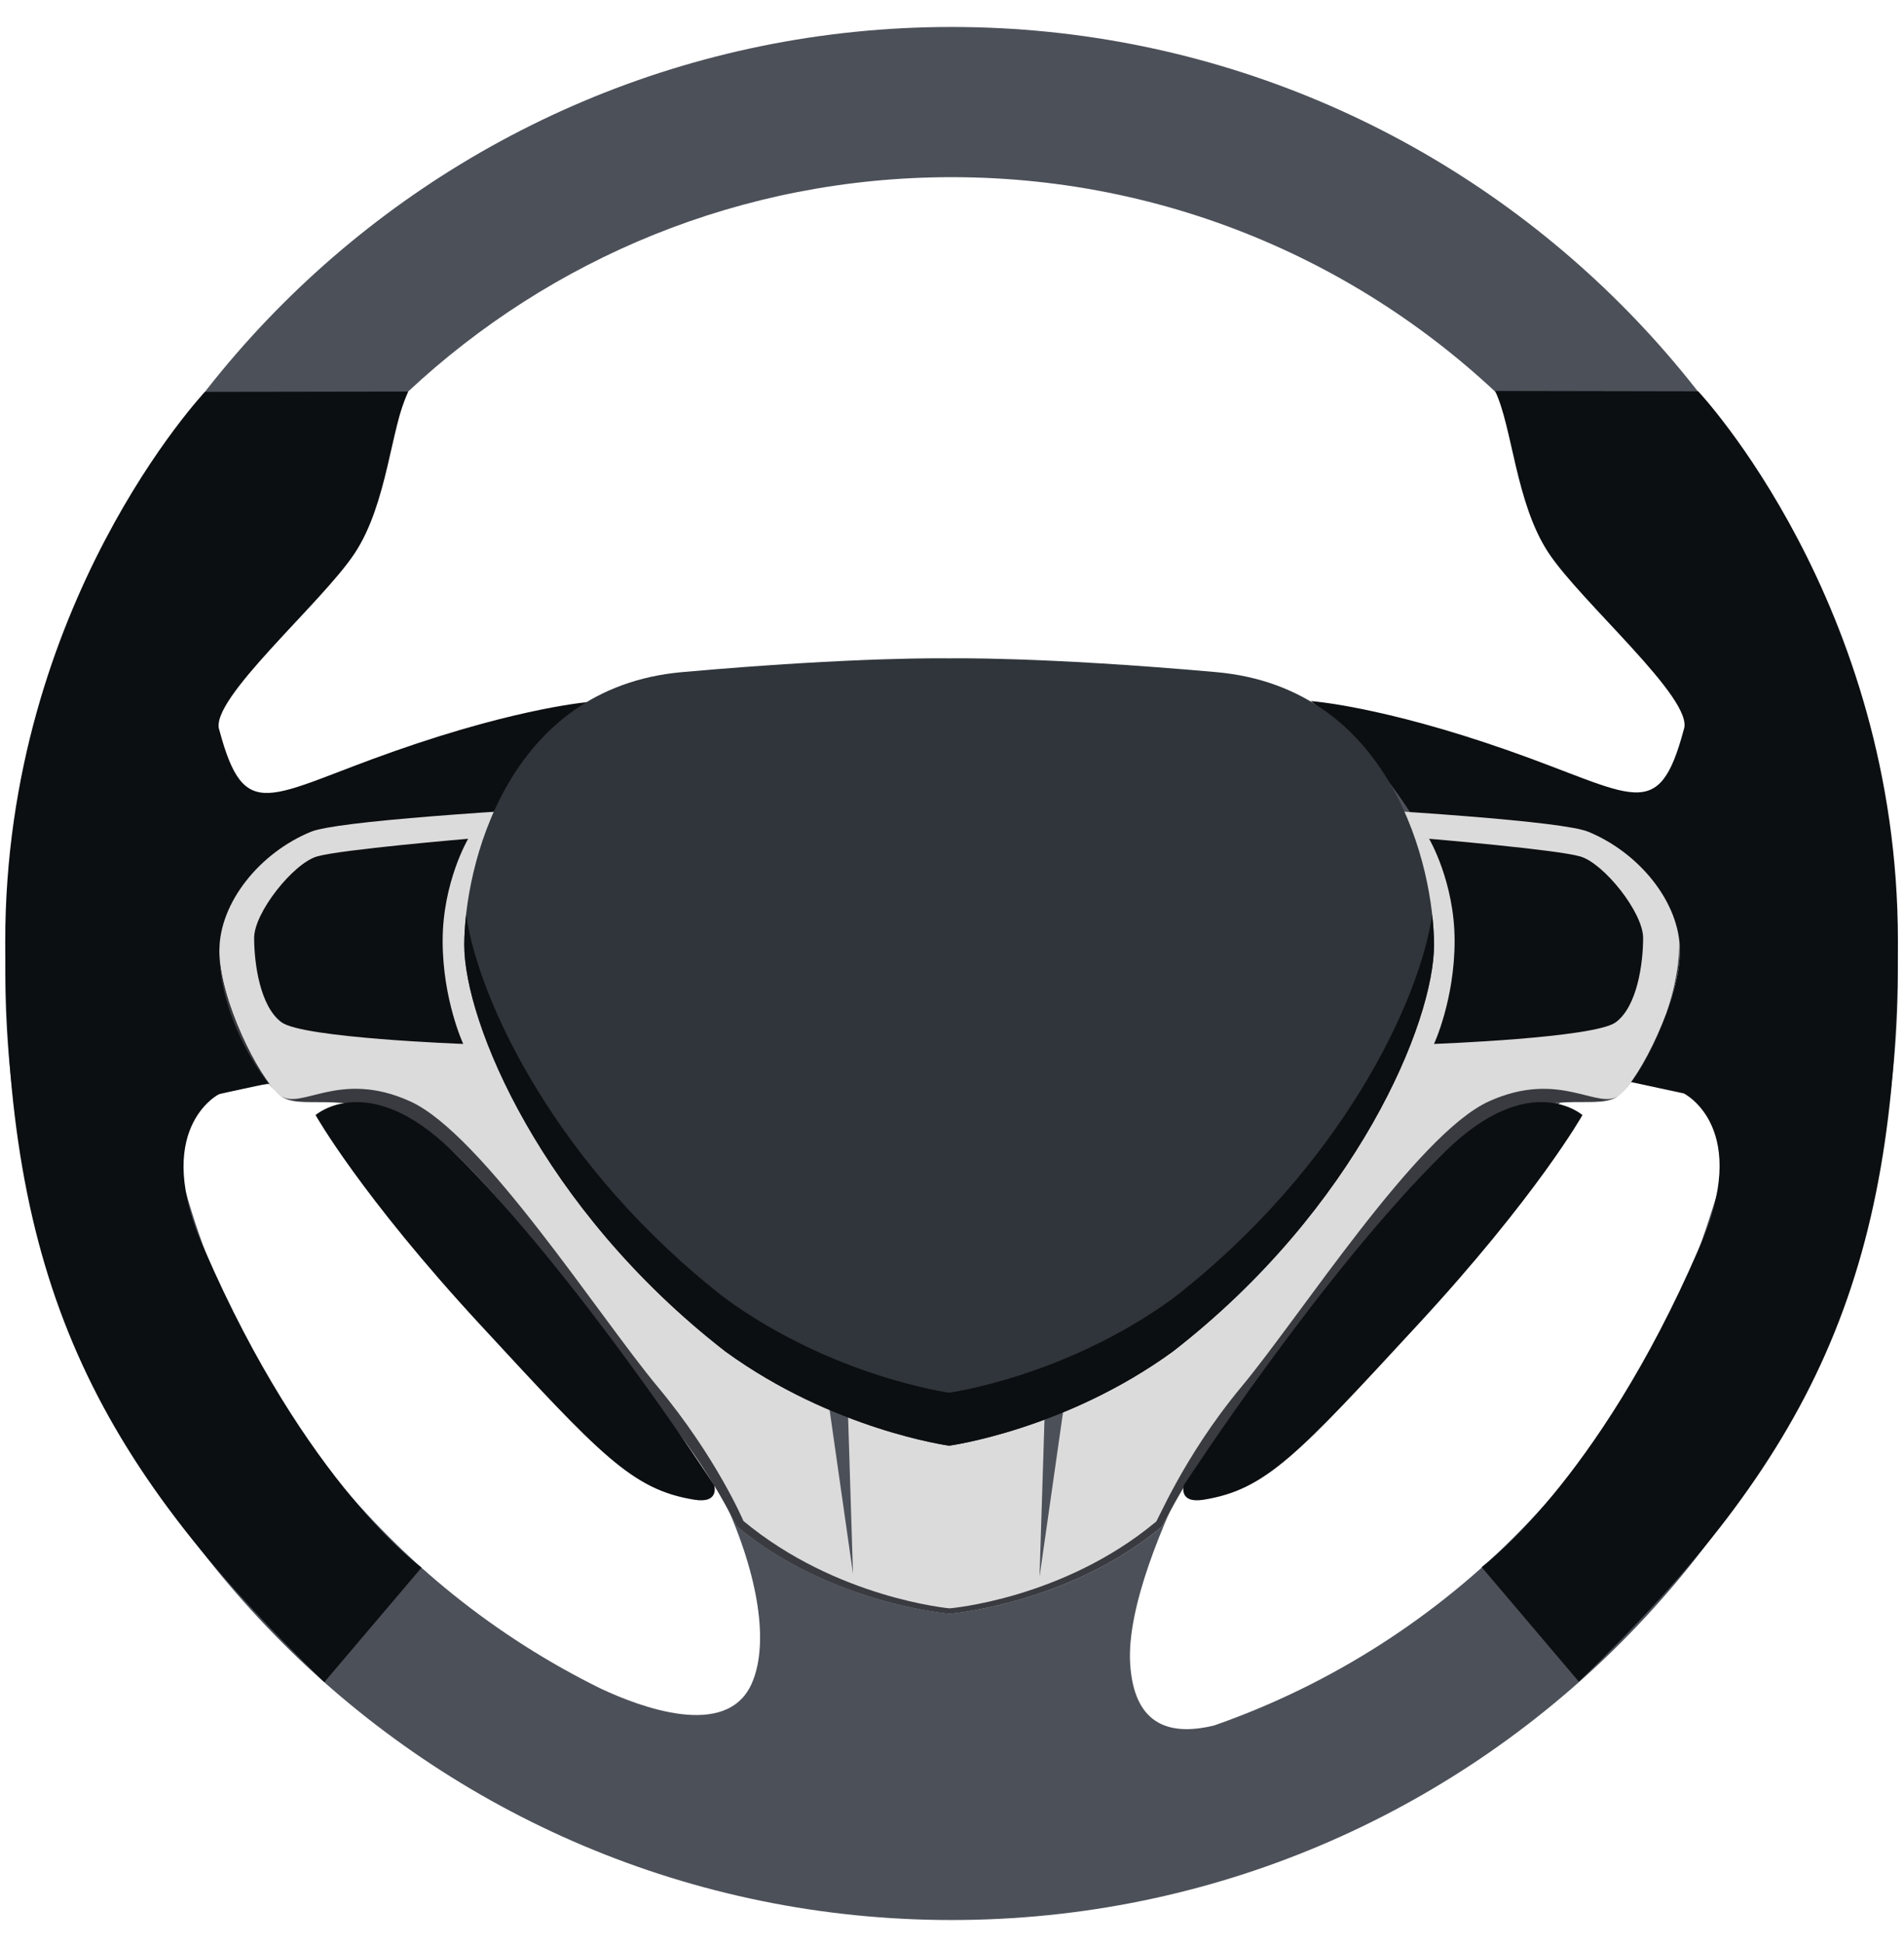 <?xml version="1.0" encoding="utf-8"?>
<!-- Generator: Adobe Illustrator 23.0.3, SVG Export Plug-In . SVG Version: 6.00 Build 0)  -->
<svg version="1.1" id="Layer_1" xmlns="http://www.w3.org/2000/svg" xmlns:xlink="http://www.w3.org/1999/xlink" x="0px" y="0px"
	 viewBox="0 0 353.1 360.5" style="enable-background:new 0 0 353.1 360.5;" xml:space="preserve">
<style type="text/css">
	.st0{fill:#4C5059;}
	.st1{fill:#0C0F11;}
	.st2{fill:#DCDBDB;}
	.st3{fill:#393B40;}
	.st4{fill:#2F353A;}
</style>
<g>
	<path class="st0" d="M176.47,5C79.55,5,0.97,83.57,0.97,180.5S79.55,356,176.47,356s175.5-78.57,175.5-175.5S273.4,5,176.47,5z
		 M284.03,79.34c0.21,0.23,0.41,0.44,0.59,0.63c0,0,0.01,0.01,0.01,0.01c4.07,4.22-1.46,15.54,5.09,24.28
		c6.55,8.74,21.84,16.56,24.57,31.67c2.73,15.12-2.73,19.11-14.74,15.29c-12.01-3.82-63.89-26.76-128.32-26.76
		S68.57,143.03,56.01,147.4c-12.56,4.37-14.2-2.18-17.47-10.92c-3.28-8.74,9.28-19.11,17.47-27.3c8.19-8.19,11.47-9.28,15.29-23.48
		c1.36-5.06,2.93-9.49,4.39-13.1c26.39-24.66,61.82-39.75,100.79-39.75C218.87,32.85,257.1,50.72,284.03,79.34z M32.87,214.96
		c-0.93-5.52,2-9.98,5.13-11.16c7.96-2.99,13.84-3.55,23.25-2.3c4.31,0.57,11.69,3.44,39.14,30.34
		c33.84,33.16,45.14,66.99,38.95,80.46c-4.7,10.23-20.61,4.23-27.99,0.76C72.43,293.89,43.18,258.1,32.87,214.96z M225.15,319.93
		c-9,2.18-14.82-0.73-15.55-11.29c-0.73-10.56,6.19-26.58,11.29-36.77c5.1-10.19,48.7-50.34,62.98-62.98
		c18.93-16.75,26.45-9.33,33.13-6.19c6.66,3.13,2.22,16.35,0.02,23.16c0,0,0,0,0,0C302.85,269.81,268.64,304.75,225.15,319.93z"/>
	<path class="st1" d="M277.26,72.49l37.68,0.07c0,0,37.03,39.29,37.03,101.88s-16.04,95.69-59.17,137.36l-18.03-21.24
		c0,0,21.4-15.52,40.18-58.83c10.25-22.59-2.68-28.99-2.68-28.99l-49.23-10.6c0,0,7.12-28.26-1.67-41.75
		c-8.78-13.49-18.29-20.4-18.29-20.4s13,0.87,36.55,9.13c23.54,8.25,27.91,13.83,32.64-3.88c1.99-5.56-19.05-23.54-25.12-32.77
		C281.08,93.26,280.48,79.15,277.26,72.49z"/>
	<path class="st1" d="M75.69,72.6L38,72.66c0,0-37.03,39.29-37.03,101.88s16.04,95.69,59.17,137.36l18.03-21.24
		c0,0-21.4-15.52-40.18-58.83c-10.25-22.59,2.68-28.99,2.68-28.99l49.23-10.6c0,0-7.12-28.26,1.67-41.75
		c8.78-13.49,18.29-20.4,18.29-20.4s-13,0.87-36.55,9.13c-23.54,8.25-27.91,13.83-32.64-3.88c-1.99-5.56,19.05-23.54,25.12-32.77
		C71.87,93.36,72.47,79.25,75.69,72.6z"/>
	<path class="st2" d="M294.55,154.22c-9.47-3.88-118.44-7.91-118.44-7.91s-108.97,4.03-118.44,7.91
		c-9.47,3.88-16.99,13.11-16.99,22.09c0,8.98,7.28,23.54,11.16,26.7c3.88,3.16,10.92-1.21,24.27,4.85
		c13.35,6.07,34.95,39.8,45.87,52.91c10.92,13.11,14.81,23.06,14.81,22.33c17.23,14.32,39.32,16.11,39.32,16.11
		s22.09-1.79,39.32-16.11c0,0.73,3.88-9.22,14.81-22.33c10.92-13.11,32.52-46.84,45.87-52.91c13.35-6.07,20.39-1.7,24.27-4.85
		c3.88-3.16,11.16-17.72,11.16-26.7C311.54,167.33,304.01,158.11,294.55,154.22z"/>
	<path class="st3" d="M300.37,203.01c-3.88,3.16-10.92-4.85-24.27,1.21c-13.35,6.07-34.95,39.8-45.87,52.91
		c-10.92,13.11-15.9,25.79-15.9,25.06c-17.23,14.32-38.23,16.02-38.23,16.02s-20.99-1.88-38.23-16.2c0,0-4.98-11.77-15.9-24.88
		c-10.92-13.11-32.52-46.84-45.87-52.91c-13.35-6.07-20.39,1.94-24.27-1.21c-3.62-2.94-12.07-16.14-11.07-28.46
		c-0.06,0.59-0.1,1.18-0.1,1.77c0,8.98,7.28,23.54,11.16,26.7c3.88,3.16,10.92-1.21,24.27,4.85c13.35,6.07,34.95,39.8,45.87,52.91
		c10.92,13.11,14.81,23.06,14.81,22.33c17.23,14.32,39.32,16.11,39.32,16.11s22.09-1.79,39.32-16.11c0,0.73,3.88-9.22,14.81-22.33
		c10.92-13.11,32.52-46.84,45.87-52.91C289.45,201.79,296.49,206.16,300.37,203.01c3.88-3.16,11.16-17.72,11.16-26.7
		c0-0.59-0.03-1.18-0.1-1.77C311.54,186.68,304,200.06,300.37,203.01z"/>
	<polygon class="st0" points="157.28,262.68 158.19,291.8 153.58,259.52 	"/>
	<polygon class="st0" points="193.7,263.29 192.78,292.4 197.39,260.12 	"/>
	<path class="st4" d="M225.53,124.62c-32.77-2.91-49.51-2.55-49.51-2.55s-16.75-0.36-49.51,2.55c-32.77,2.91-40.41,36.41-40.41,50.6
		s14.2,48.78,48.42,75.36c20.02,14.56,41.5,17.47,41.5,17.47s21.48-2.91,41.5-17.47c34.22-26.58,48.42-61.16,48.42-75.36
		S258.3,127.53,225.53,124.62z"/>
	<path class="st1" d="M217.52,240.75c-20.02,14.56-41.5,17.47-41.5,17.47s-21.48-2.91-41.5-17.47
		c-31.21-24.24-45.77-55.14-48.08-71.16c-0.23,2.08-0.34,3.99-0.34,5.63c0,14.2,14.2,48.78,48.42,75.36
		c20.02,14.56,41.5,17.47,41.5,17.47s21.48-2.91,41.5-17.47c34.22-26.58,48.42-61.16,48.42-75.36c0-1.64-0.1-3.55-0.34-5.63
		C263.29,185.62,248.73,216.52,217.52,240.75z"/>
	<path class="st1" d="M58.52,206.75c0,0,9.75-8.6,25.39,6.7c22.79,22.3,48.54,61.93,48.54,61.93s1.06,3.45-3.67,2.69
		c-11.6-1.86-17.47-8.37-39.68-32.4C66.89,221.65,58.52,206.75,58.52,206.75z"/>
	<path class="st1" d="M293.47,206.75c0,0-9.75-8.6-25.39,6.7c-22.79,22.3-48.54,61.93-48.54,61.93s-1.06,3.45,3.67,2.69
		c11.6-1.86,17.47-8.37,39.68-32.4C285.1,221.65,293.47,206.75,293.47,206.75z"/>
	<path class="st1" d="M86.82,155.52c0,0-4.73,8.01-4.73,18.93s3.82,19.11,3.82,19.11s-29.67-1.09-33.68-4
		c-4-2.91-5.1-10.92-5.1-15.65c0-4.73,7.28-13.83,11.65-15.11S86.82,155.52,86.82,155.52z"/>
	<path class="st1" d="M265.03,155.52c0,0,4.73,8.01,4.73,18.93s-3.82,19.11-3.82,19.11s29.67-1.09,33.68-4
		c4-2.91,5.1-10.92,5.1-15.65c0-4.73-7.28-13.83-11.65-15.11S265.03,155.52,265.03,155.52z"/>
</g>
</svg>
